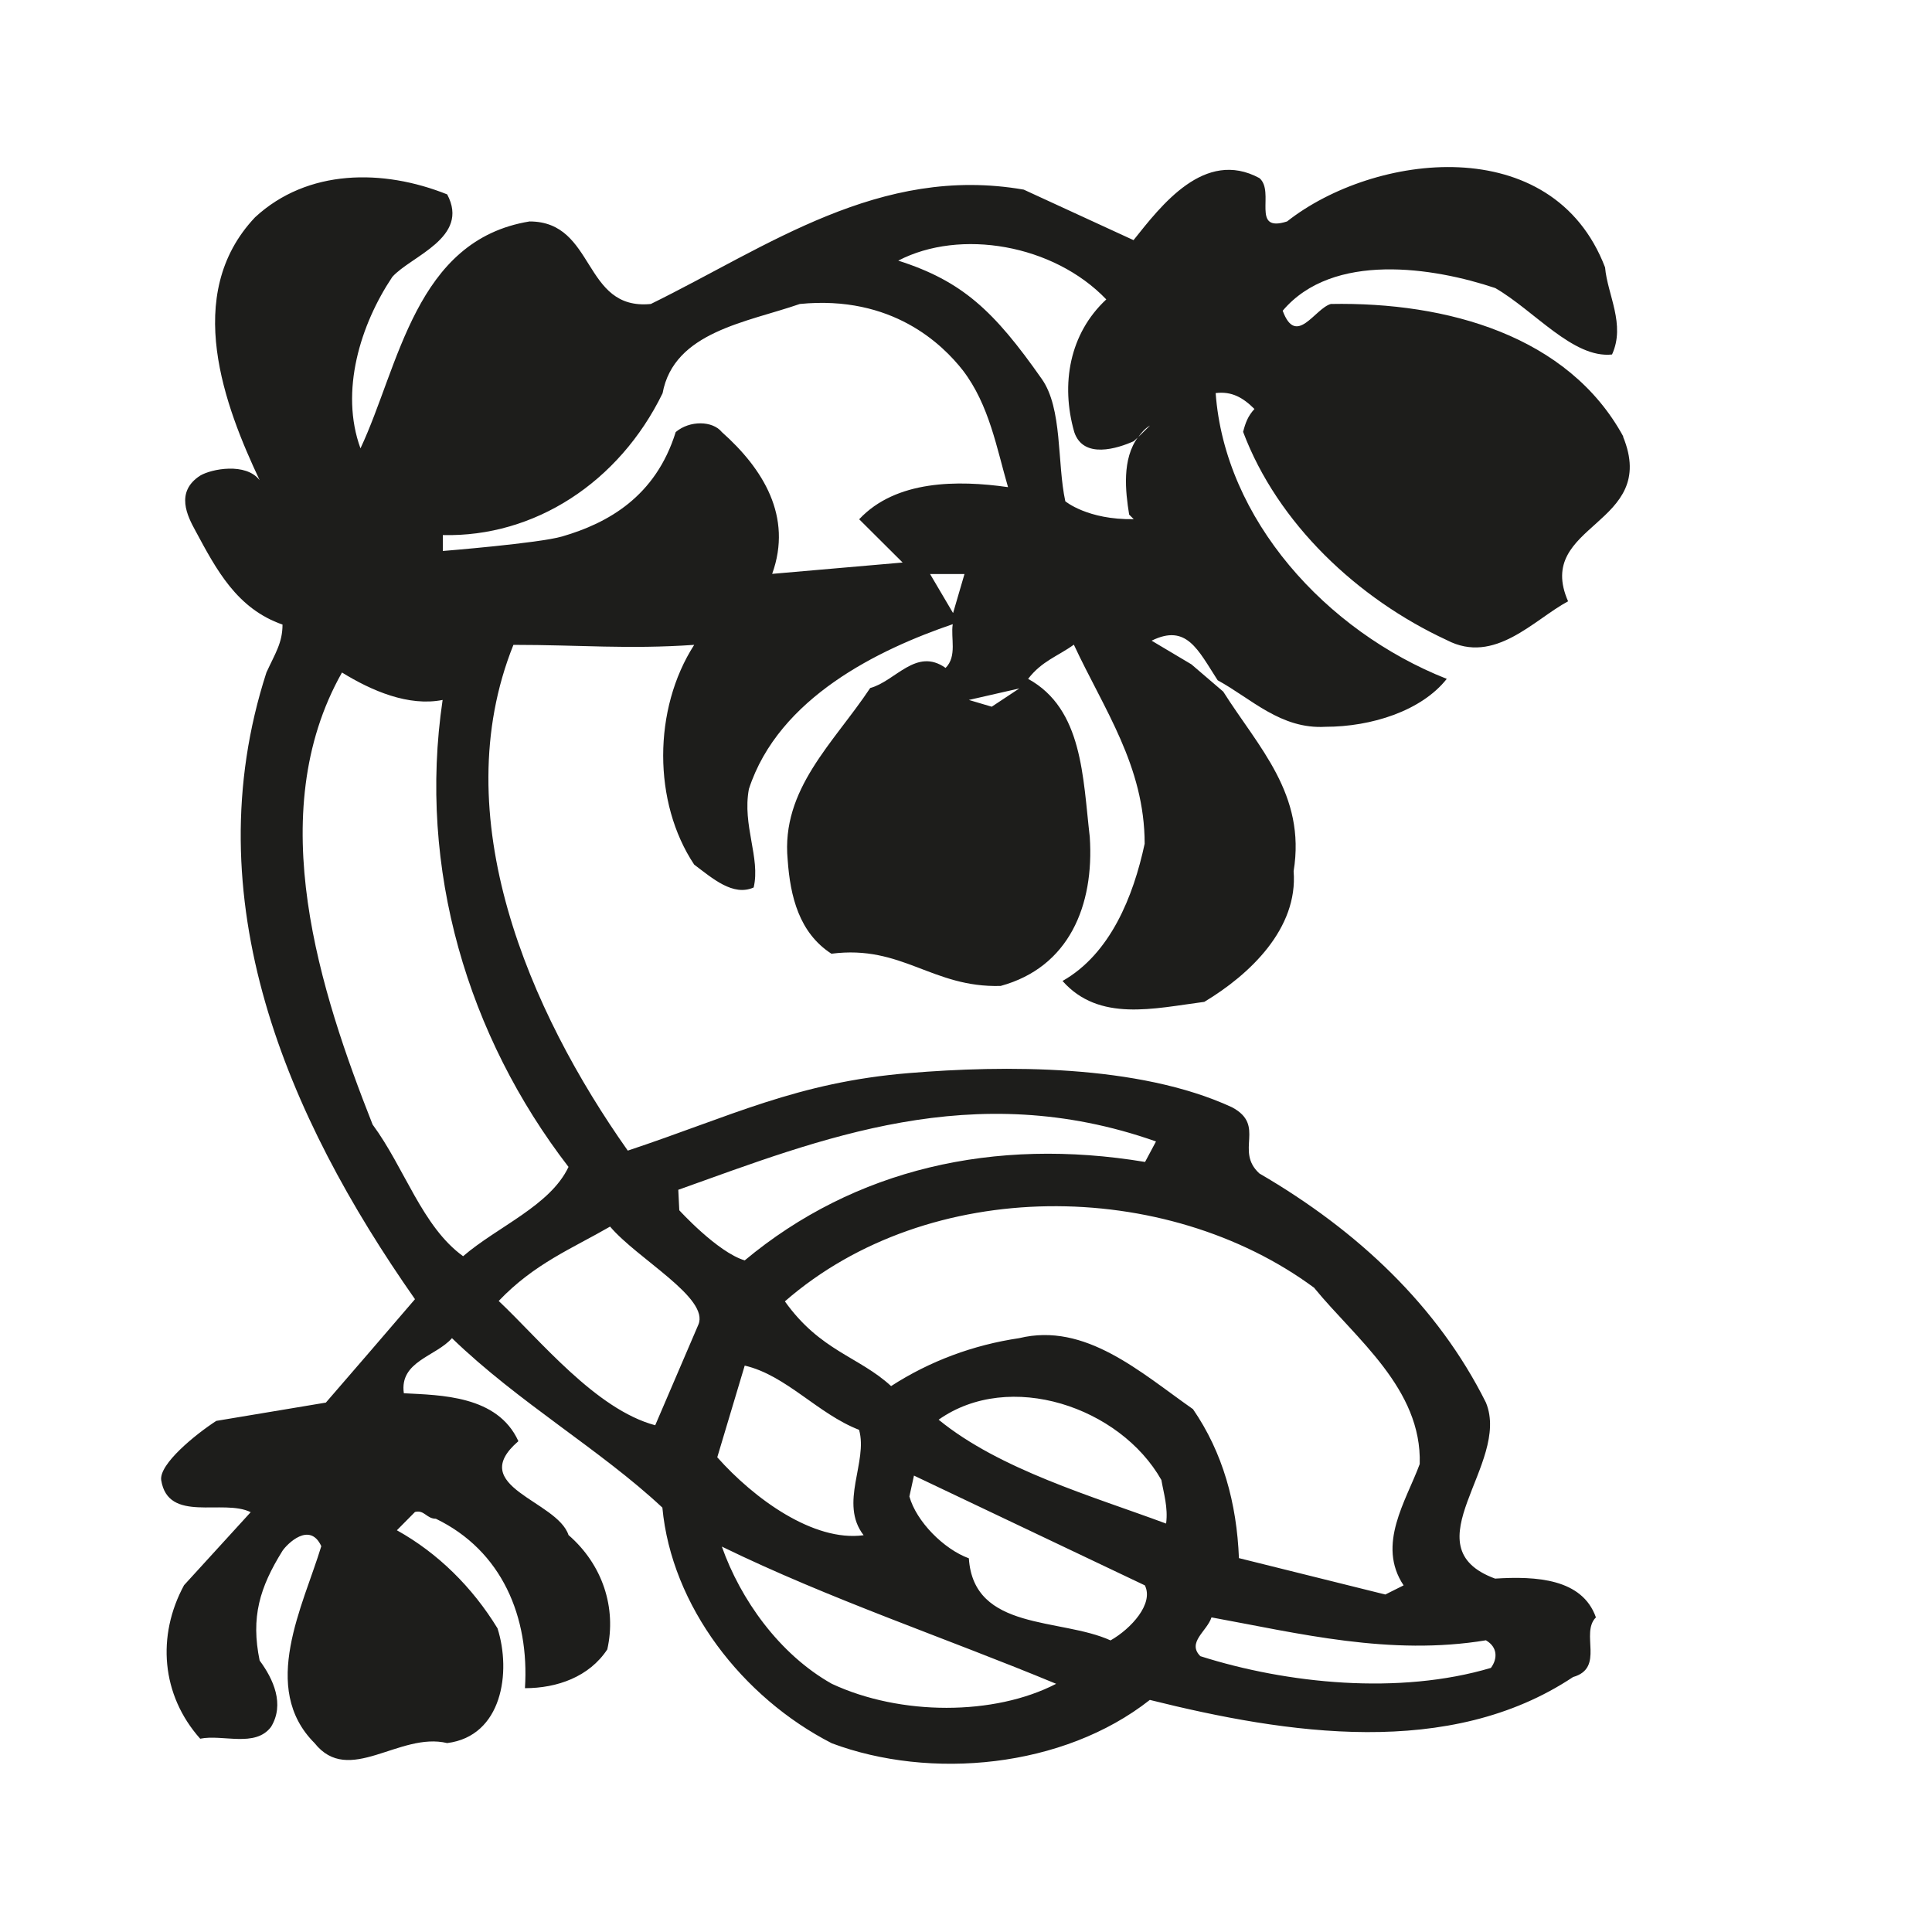 <svg xmlns="http://www.w3.org/2000/svg" version="1.1" xmlns:xlink="http://www.w3.org/1999/xlink" width="192" height="192"><rect width="100%" height="100%" fill="#808080" stroke="none"/><svg width="192" height="192" viewBox="0 0 192 192" fill="none" xmlns="http://www.w3.org/2000/svg">
<rect width="192" height="192" fill="white"></rect>
<path d="M161.328 43.392C155.873 33.372 143.817 29.992 132.255 30.209C130.654 30.664 128.816 34.518 127.472 30.881C132.452 24.991 142.473 26.573 148.6 28.628C152.494 30.881 156.348 35.645 160.202 35.229C161.566 32.245 159.747 29.3 159.51 26.573C154.292 12.935 136.544 15.208 127.907 22.007C124.25 23.173 126.76 19.062 125.159 17.698C119.704 14.753 115.396 20.426 112.649 23.865L101.739 18.845C87.409 16.354 76.282 24.517 64.68 30.209C57.861 30.881 59.225 22.007 52.624 22.007C41.259 23.865 39.678 36.356 35.824 44.558C33.749 38.886 35.824 32.245 38.986 27.521C40.825 25.446 46.734 23.628 44.441 19.319C38.077 16.769 30.567 16.769 25.349 21.592C18.056 29.3 22.384 40.467 25.803 47.721C24.44 45.942 21.02 46.594 19.894 47.266C17.384 48.887 18.629 51.298 19.42 52.741C21.495 56.595 23.531 60.488 28.076 62.069C28.076 63.888 27.345 64.935 26.476 66.833C19.202 89.344 28.511 110.947 41.24 129.111C38.295 132.55 35.567 135.712 32.385 139.388L21.495 141.206C19.42 142.55 15.803 145.495 16.02 147.096C16.712 151.405 22.167 148.915 24.914 150.278L18.293 157.532C15.566 162.552 16.02 168.442 19.894 172.79C22.147 172.335 25.349 173.699 26.93 171.624C28.314 169.371 27.167 166.861 25.803 165.023C24.914 160.714 25.803 157.769 28.076 154.113C28.531 153.441 30.784 151.168 31.93 153.658C30.132 159.587 25.784 167.75 31.259 173.225C34.678 177.533 39.678 172.078 44.441 173.225C49.916 172.533 50.825 166.169 49.442 161.821C46.952 157.749 43.532 154.35 39.441 152.077L41.24 150.259C42.169 150.021 42.386 150.931 43.315 150.931C49.896 154.113 52.624 160.714 52.169 167.77C55.371 167.77 58.553 166.643 60.352 163.916C61.281 159.805 59.897 155.496 56.498 152.551C55.371 149.112 46.26 147.748 51.517 143.222C49.442 138.657 43.769 138.657 40.133 138.459C39.678 135.277 43.335 134.803 44.916 132.984C51.517 139.368 59.7 144.092 65.826 149.824C66.736 159.607 73.772 168.699 82.666 173.245C92.43 176.901 105.632 175.735 114.269 168.936C127.907 172.335 144.054 174.826 156.328 166.663C159.51 165.754 157.02 162.315 158.601 160.734C157.237 156.88 152.672 156.623 148.58 156.88C139.943 153.698 150.181 145.476 147.671 139.388C142.888 129.802 134.943 122.312 125.159 116.619C122.669 114.347 125.851 111.856 122.432 110.038C113.103 105.729 99.703 105.868 90.374 106.638C79.207 107.548 72.626 110.947 62.388 114.347C52.604 100.492 44.184 81.123 51.023 64.085C57.624 64.085 62.388 64.54 68.989 64.085C64.878 70.469 64.878 79.759 68.989 85.925C70.807 87.289 72.843 89.107 74.898 88.198C75.59 85.253 73.752 82.032 74.424 78.415C77.389 69.303 87.389 64.52 94.683 62.03C94.465 63.394 95.137 65.212 93.971 66.378C91.046 64.303 88.99 67.702 86.48 68.374C82.844 73.849 77.606 78.415 78.278 85.451C78.535 89.107 79.424 92.704 82.626 94.78C89.662 93.871 92.627 98.179 99.446 97.981C106.245 96.124 108.755 89.977 108.3 83.178C107.609 77.249 107.609 70.45 102.173 67.465C103.537 65.686 105.138 65.212 106.719 64.066C109.684 70.45 113.755 76.122 113.755 83.85C112.629 89.107 110.336 94.799 105.593 97.487C109.229 101.598 114.684 100.215 119.685 99.563C124.23 96.835 129.013 92.27 128.559 86.578C129.804 78.929 125.061 74.264 121.562 68.73L118.4 66.022L114.447 63.67C117.926 61.951 119.052 64.58 121.009 67.604C124.349 69.422 127.274 72.485 131.721 72.228C136.287 72.228 141.267 70.647 143.778 67.465C131.721 62.702 121.72 51.575 120.811 39.064C122.412 38.866 123.539 39.518 124.665 40.645C124.013 41.356 123.776 42.009 123.539 42.918C126.958 52.009 134.903 59.5 143.778 63.611C148.541 66.102 152.434 61.575 155.834 59.757C152.434 52.009 164.945 52.247 161.289 43.372M85.808 152.571C80.828 153.243 74.918 148.915 71.281 144.823L74.009 135.712C78.12 136.661 81.282 140.515 85.374 142.096C86.283 145.278 83.358 149.389 85.828 152.571M82.666 167.335C77.428 164.39 73.574 158.915 71.736 153.698C82.429 158.915 94.011 162.789 104.96 167.335C98.813 170.517 89.485 170.517 82.666 167.335ZM110.376 163.026C105.395 160.753 96.758 162.117 96.284 154.864C93.793 153.954 91.066 151.207 90.374 148.717L90.829 146.642L113.775 157.552C114.684 159.37 112.411 161.86 110.356 163.026M115.87 151.405C108.577 148.697 99.347 146.049 93.279 141.088C100.335 136.107 111.305 139.823 115.416 147.076C115.653 148.44 116.088 149.804 115.89 151.385M147.691 163.026C148.837 163.698 148.837 164.845 148.165 165.754C139.054 168.462 127.926 167.335 119.289 164.588C117.926 163.224 119.961 162.097 120.396 160.734C129.053 162.315 138.145 164.588 147.691 163.007M130.634 128.024C134.706 133.004 141.327 138.024 141.09 145.495C139.746 149.152 136.781 153.5 139.489 157.552L137.67 158.461L123.124 154.844C122.906 149.369 121.523 144.349 118.558 140.04C113.34 136.384 107.866 131.383 101.284 132.984C96.738 133.656 92.41 135.257 88.556 137.748C85.354 134.803 81.519 134.269 78.001 129.328C92.331 116.837 115.85 117.054 130.634 128.004M114.882 113.437L113.795 115.473C98.794 112.983 84.919 116.165 74.009 125.256C71.301 124.446 67.507 120.276 67.507 120.276L67.408 118.24C81.5 113.22 96.679 107.014 114.882 113.437ZM69.404 131.64L65.115 141.641C59.205 140.06 53.671 133.162 49.56 129.288C53.098 125.573 56.873 124.071 60.629 121.897C63.336 125.098 70.531 128.992 69.404 131.64ZM56.498 115.967C54.679 119.821 49.442 121.897 46.023 124.841C41.951 121.897 40.212 116.066 37.03 111.757C31.871 98.673 26.021 80.925 33.986 66.833C36.931 68.651 40.607 70.232 43.987 69.56C41.496 86.36 46.497 102.982 56.498 115.967ZM94.702 60.903L92.43 57.049H95.849L94.722 60.903H94.702ZM85.374 51.594L89.702 55.903L76.737 57.03C78.792 51.337 75.827 46.574 71.736 42.938C70.827 41.811 68.554 41.752 67.151 42.938C65.154 49.361 60.411 51.99 55.865 53.314C53.573 53.986 44.007 54.757 44.007 54.757V53.175C53.098 53.393 61.518 47.958 65.846 39.084C66.973 32.956 74.266 32.028 79.484 30.209C88.674 29.3 93.675 34.241 95.691 36.811C98.319 40.25 99.051 44.558 100.177 48.412C95.177 47.701 89.05 47.701 85.393 51.594M98.556 70.232L96.284 69.56L101.304 68.414L98.556 70.232ZM113.103 43.432C111.482 45.606 111.838 48.827 112.214 51.14L112.668 51.594C108.083 51.673 105.869 49.816 105.869 49.816C105.039 46.001 105.612 40.586 103.517 37.641C98.774 30.881 95.631 27.936 89.267 25.901C95.414 22.699 104.703 24.28 109.941 29.755C106.284 33.154 105.395 38.174 106.759 42.938C107.668 45.665 111.087 44.558 112.668 43.847L113.123 43.432C113.439 42.977 113.795 42.582 114.289 42.285L113.123 43.432H113.103Z" fill="#1D1D1B"></path>
</svg><style>@media (prefers-color-scheme: light) { :root { filter: none; } }
@media (prefers-color-scheme: dark) { :root { filter: none; } }
</style></svg>